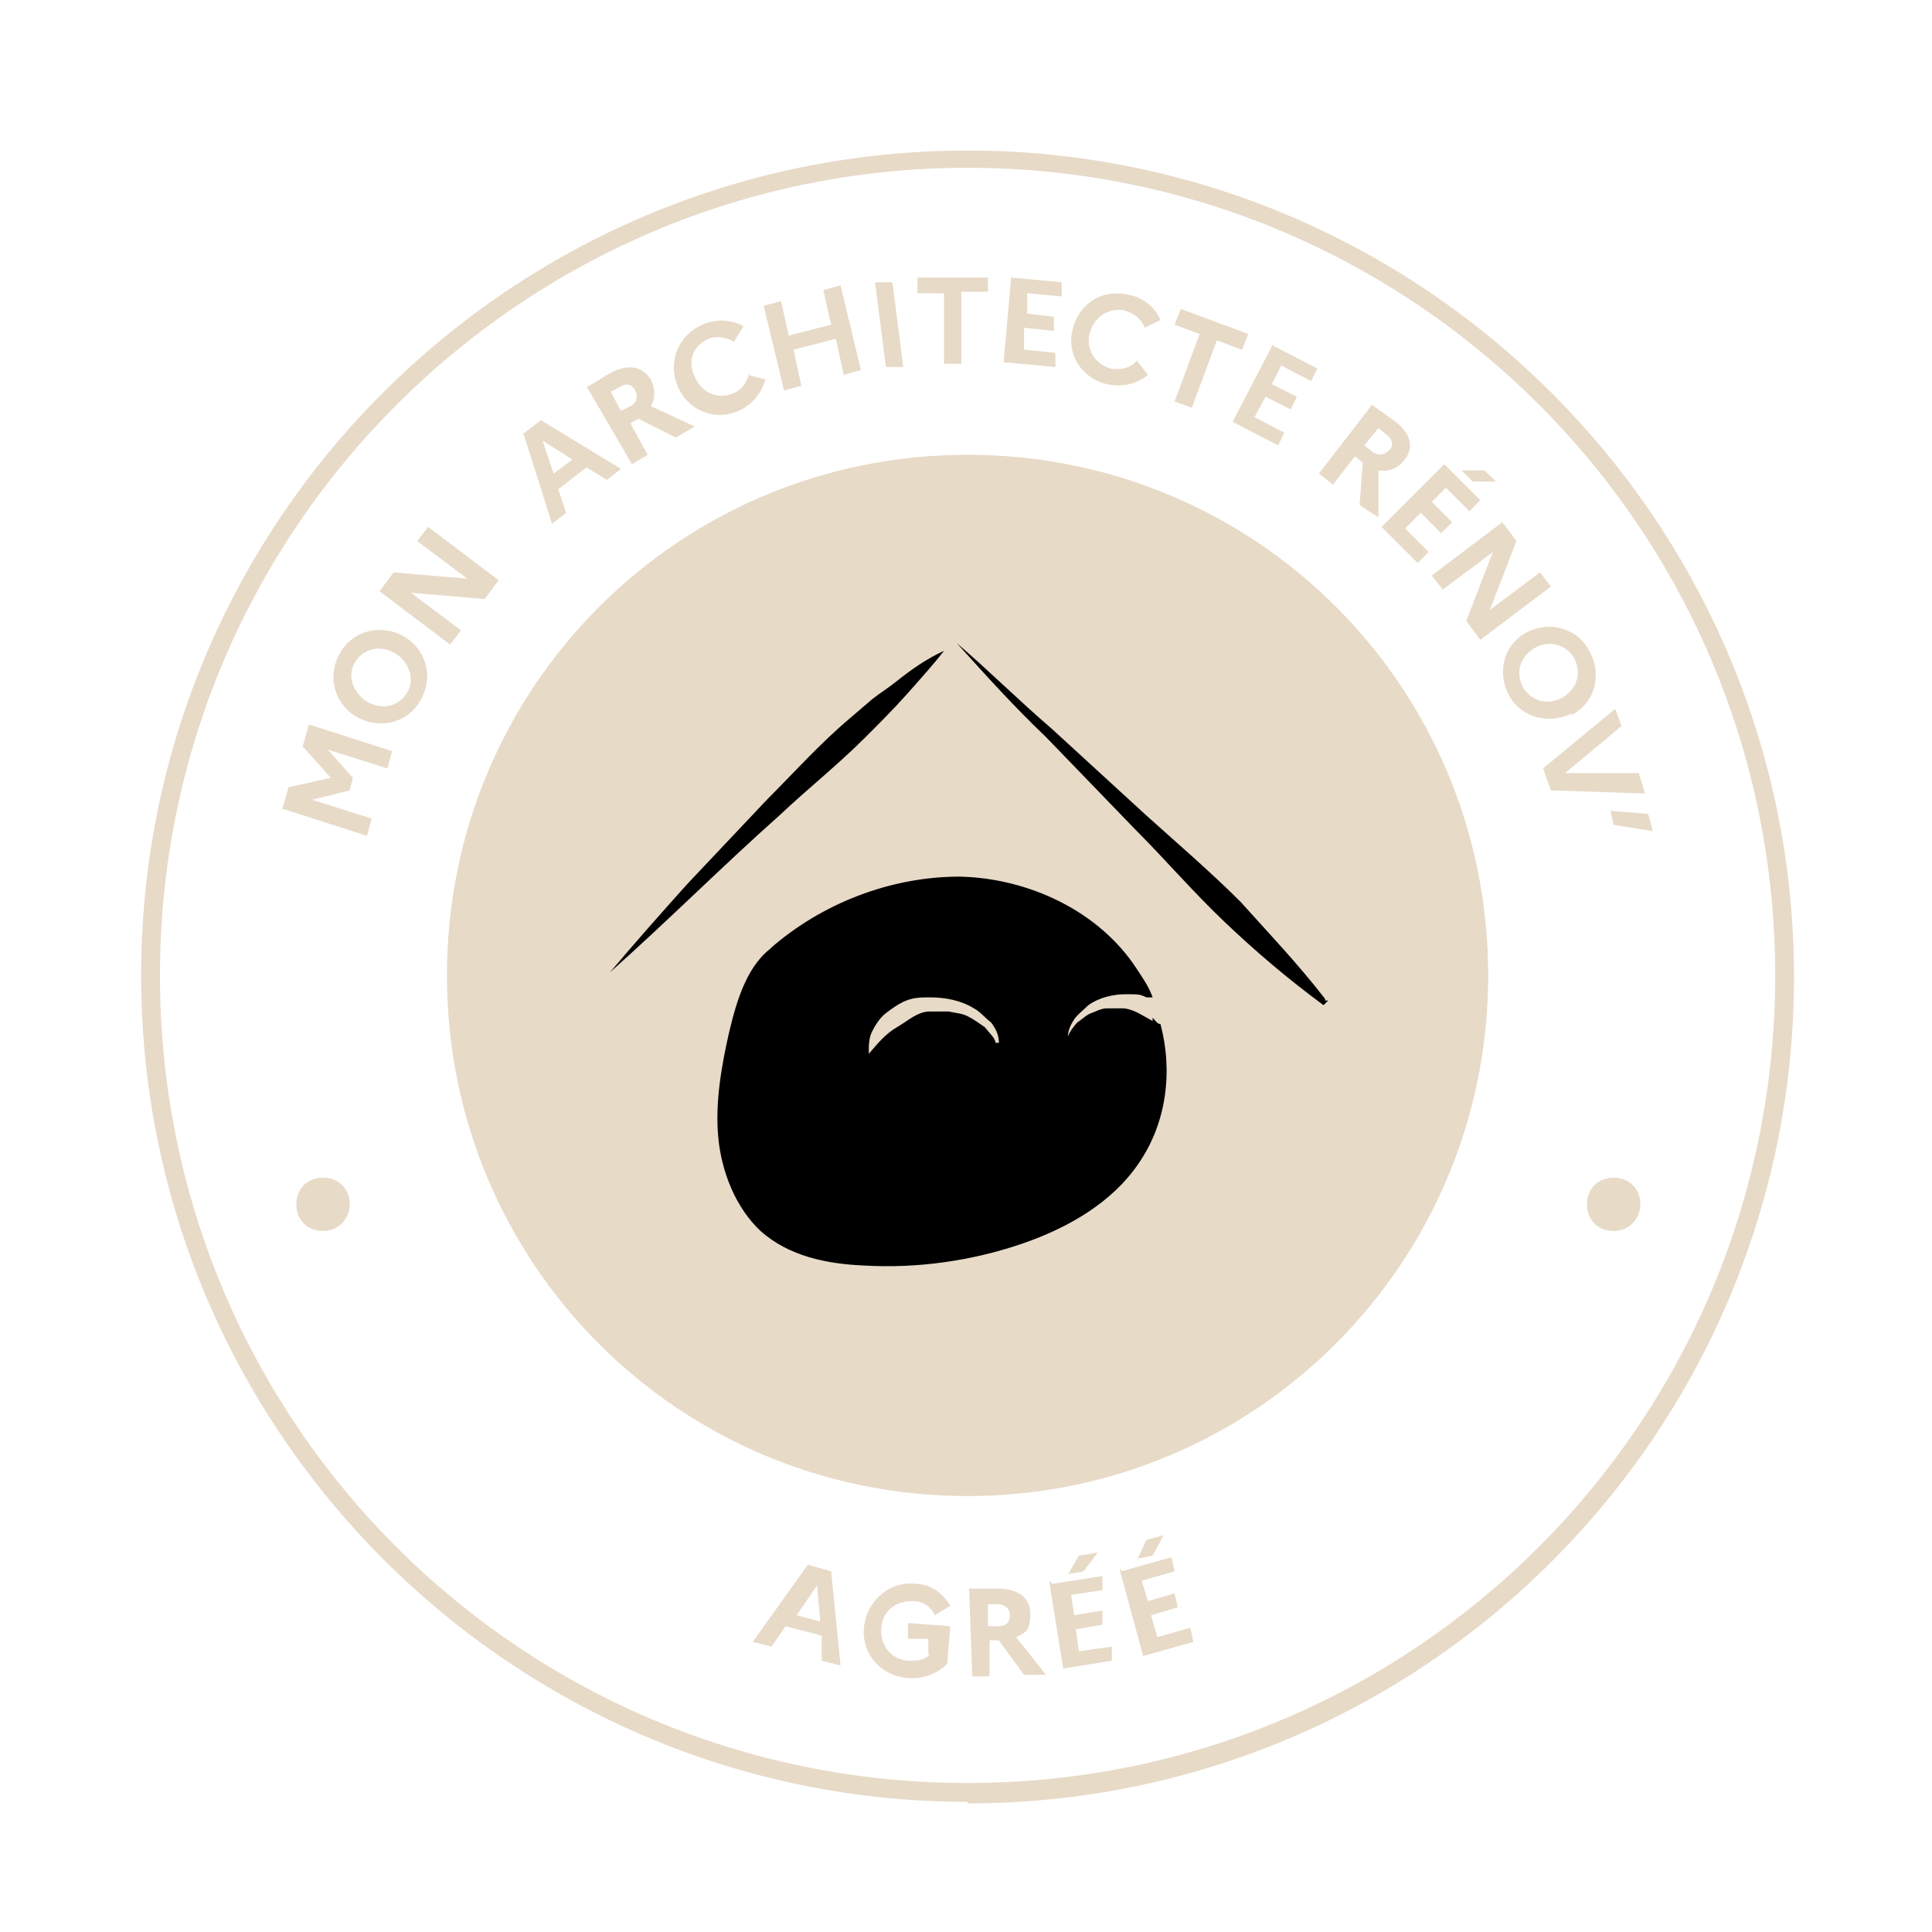 <svg xmlns="http://www.w3.org/2000/svg" version="1.1" viewBox="0 0 123.2 123.2">
  <defs>
    <style>
      .cls-1 {
        fill: #e7dac7;
      }
    </style>
  </defs>
  
  <g>
    <g id="Calque_1">
      <g id="Calque_1-2" data-name="Calque_1">
        <g id="Calque_1-2">
          <g id="Calque_1-2-2" data-name="Calque_1-2">
            <g>
              <g>
                <path class="cls-1" d="M22.3,76.8c0,.9-.7,1.7-1.7,1.7s-1.7-.7-1.7-1.7.7-1.7,1.7-1.7,1.7.7,1.7,1.7"></path>
                <path class="cls-1" d="M104.6,76.8c0,.9-.7,1.7-1.7,1.7s-1.7-.7-1.7-1.7.7-1.7,1.7-1.7,1.7.7,1.7,1.7"></path>
              </g>
              <g>
                <path class="cls-1" d="M94.9,62.2c0,18.3-14.8,33.2-33.2,33.2s-33.2-14.8-33.2-33.2,14.8-33.2,33.2-33.2,33.2,14.8,33.2,33.2"></path>
                <path d="M63.5,66.6c0-.4-.4-.7-.7-1.1-.3-.2-.7-.5-1.1-.7-.4-.2-.8-.2-1.2-.3h-1.2c-.8,0-1.4.6-2.1,1s-1.2,1-1.8,1.7h0c0-.5,0-1,.2-1.4s.5-.9.9-1.2.8-.6,1.3-.8,1-.2,1.5-.2c1,0,2,.2,2.8.7.4.2.7.6,1.1.9.3.4.5.8.5,1.3h-.2ZM73.5,65.1c-.6-.3-1.1-.7-1.8-.8h-1.1c-.4,0-.7.2-1,.3s-.6.4-.9.6c-.2.2-.5.6-.6.9h0c0-.4.2-.8.4-1.1.2-.3.6-.6.9-.9.7-.5,1.6-.7,2.4-.7s.9,0,1.3.2h.4c-.2-.6-.6-1.2-1-1.8-2.4-3.7-6.9-5.8-11.3-5.9-4.4,0-8.8,1.7-12.1,4.6l.3-.2c.2,0,.4-.2.7-.4l-.7.4c-1.7,1.1-2.4,3.4-2.9,5.5-.5,2.2-.9,4.5-.7,6.7s1.1,4.5,2.7,6c1.8,1.6,4.2,2.1,6.6,2.2,3.4.2,6.9-.3,10.1-1.4,2.9-1,5.7-2.6,7.4-5.1,1.8-2.6,2.2-5.9,1.4-8.9-.2,0-.3-.2-.5-.4"></path>
                <path d="M55.2,47c.9-.9,1.7-1.7,2.6-2.7.8-.9,1.7-1.9,2.4-2.8h0c-1.1.5-2.1,1.2-3.1,2-.5.4-1,.7-1.5,1.1l-1.4,1.2c-1.9,1.6-3.6,3.5-5.3,5.2-1.7,1.8-3.4,3.6-5.1,5.4-1.7,1.9-3.3,3.7-4.9,5.6h0c1.8-1.6,3.6-3.3,5.4-5s3.6-3.4,5.4-5c1.8-1.7,3.7-3.2,5.5-5"></path>
                <path d="M84.5,63.7c-1.7-2.2-3.6-4.2-5.4-6.2-1.9-1.9-4-3.7-6-5.5l-6-5.5c-2.1-1.8-4-3.7-6.1-5.5h0c1.9,2.1,3.7,4.1,5.7,6l5.7,5.9c1.9,1.9,3.7,4,5.7,5.9s4,3.6,6.3,5.3l.3-.3h-.2Z"></path>
              </g>
              <path class="cls-1" d="M61.7,10.7c-28.3,0-51.5,23-51.5,51.5s23,51.5,51.5,51.5,51.5-23,51.5-51.5S90.1,10.7,61.7,10.7M61.7,114.9c-29,0-52.7-23.6-52.7-52.7S32.7,9.6,61.7,9.6s52.7,23.6,52.7,52.7-23.6,52.7-52.7,52.7"></path>
            </g>
          </g>
        </g>
        <g>
          <path class="cls-1" d="M18,51.6l.4-1.4,2.7-.6-1.8-2,.4-1.4,5.3,1.7-.3,1.1-3.8-1.2,1.6,1.8-.2.8-2.4.6,3.8,1.2-.3,1.1-5.3-1.7h-.1Z"></path>
          <path class="cls-1" d="M25.6,40.5c1.4.7,2.1,2.4,1.3,4-.8,1.6-2.6,2-4,1.3s-2.1-2.4-1.3-4c.8-1.6,2.6-2,4-1.3ZM25.1,41.6c-1-.5-2-.2-2.5.7s0,2,.9,2.5c1,.5,2,.2,2.5-.7s0-2-.9-2.5Z"></path>
          <path class="cls-1" d="M24.2,37.7l.9-1.2,4.7.4-3.2-2.4.7-.9,4.5,3.4-.9,1.2-4.7-.4,3.2,2.4-.7.9-4.5-3.4Z"></path>
          <path class="cls-1" d="M33.3,27.7l1.2-.9,5.1,3.1-.9.7-1.3-.8-1.8,1.4.5,1.5-.9.7-1.8-5.7h0ZM36.5,29.3l-1.9-1.2.7,2.1,1.2-.9Z"></path>
          <path class="cls-1" d="M37.4,24.7l1.5-.9c1.1-.6,2-.5,2.6.4.3.6.3,1.2,0,1.7l2.8,1.3-1.2.7-2.4-1.2-.5.3,1.1,2-1,.6-2.8-4.8h0ZM38.9,24.9l.7,1.3.6-.3c.4-.2.5-.6.3-1s-.6-.5-1-.2l-.6.3h0Z"></path>
          <path class="cls-1" d="M47.7,23.9l1.1.3c-.2.8-.8,1.6-1.7,2-1.6.7-3.3-.1-3.9-1.6-.6-1.5,0-3.2,1.6-3.9.9-.4,1.9-.3,2.6.1l-.6,1c-.5-.3-1.1-.4-1.6-.2-1,.4-1.4,1.5-.9,2.4.4,1,1.4,1.5,2.4,1.1.6-.2.9-.7,1.1-1.3h0Z"></path>
          <path class="cls-1" d="M48.7,19.5l1.1-.3.5,2.2,2.7-.7-.5-2.2,1.1-.3,1.3,5.4-1.1.3-.5-2.3-2.7.7.5,2.3-1.1.3-1.3-5.4Z"></path>
          <path class="cls-1" d="M55.8,18h1.1c0-.1.7,5.4.7,5.4h-1.1c0,.1-.7-5.4-.7-5.4Z"></path>
          <path class="cls-1" d="M58.4,17.7h4.6v.9h-1.7v4.6h-1.1v-4.5h-1.7v-1h0Z"></path>
          <path class="cls-1" d="M64.5,17.7l3.2.3v.9l-2.2-.2v1.3c0,0,1.7.2,1.7.2v.9l-1.9-.2v1.4c0,0,2,.2,2,.2v.9l-3.3-.3.5-5.6v.2Z"></path>
          <path class="cls-1" d="M72.5,23l.7.9c-.7.6-1.6.8-2.6.6-1.7-.4-2.6-2-2.2-3.5.4-1.6,1.8-2.6,3.6-2.2,1,.2,1.7.9,2,1.6l-1,.5c-.2-.5-.6-.9-1.3-1.1-1-.2-1.9.4-2.2,1.4s.3,2,1.3,2.3c.6.1,1.2,0,1.6-.4h0Z"></path>
          <path class="cls-1" d="M75.3,19.7l4.3,1.6-.4,1-1.6-.6-1.6,4.3-1.1-.4,1.6-4.3-1.6-.6s.4-1,.4-1Z"></path>
          <path class="cls-1" d="M81.1,22l2.9,1.5-.4.8-1.9-1-.6,1.2,1.6.8-.4.8-1.6-.8-.7,1.3,1.9,1-.4.8-2.9-1.5,2.6-5h0Z"></path>
          <path class="cls-1" d="M87.6,25.9l1.4,1c1,.8,1.2,1.7.5,2.5-.4.5-1,.7-1.6.6v3c0,0-1.2-.8-1.2-.8l.2-2.7-.5-.4-1.4,1.8-.9-.7,3.4-4.4h0ZM87.9,27.3l-.9,1.1.5.4c.4.3.8.2,1.1-.1.3-.3.2-.7-.2-1l-.5-.4Z"></path>
          <path class="cls-1" d="M92.1,29.6l2.3,2.3-.7.7-1.5-1.5-.9.9,1.3,1.3-.7.7-1.3-1.3-1,1,1.5,1.5-.7.7-2.3-2.3s4-4,4-4ZM93.2,30h1.4c0-.1.8.7.8.7h-1.5s-.7-.7-.7-.7Z"></path>
          <path class="cls-1" d="M95.8,33.3l.9,1.2-1.7,4.4,3.2-2.4.7.9-4.5,3.4-.9-1.2,1.7-4.4-3.2,2.4-.7-.9,4.5-3.4Z"></path>
          <path class="cls-1" d="M100.2,45.5c-1.4.7-3.2.3-4-1.2-.8-1.6-.2-3.3,1.2-4s3.2-.3,4,1.3.2,3.3-1.2,4h0ZM99.6,44.5c.9-.5,1.3-1.5.8-2.5-.5-.9-1.6-1.2-2.5-.7s-1.3,1.5-.8,2.5c.5.9,1.6,1.2,2.5.7Z"></path>
          <path class="cls-1" d="M103.4,46.3l-3.6,3h4.7c0,0,.4,1.3.4,1.3l-6-.2-.5-1.4,4.6-3.8s.4,1.1.4,1.1Z"></path>
          <path class="cls-1" d="M102.7,51.7l2.4.2.3,1.1-2.5-.4s-.2-.9-.2-.9Z"></path>
        </g>
      </g>
      <g>
        <path class="cls-1" d="M51.6,99.8l1.4.4.6,6-1.2-.3v-1.6c0,0-2.3-.6-2.3-.6l-.9,1.3-1.2-.3,3.5-4.9h.1ZM52.3,103.3l-.2-2.2-1.3,1.9,1.5.4h0Z"></path>
        <path class="cls-1" d="M59.2,105.5v-1c0,0-1.3,0-1.3,0v-1c0,0,2.7.2,2.7.2l-.2,2.4c-.6.6-1.5,1-2.6.9-1.8-.2-2.9-1.7-2.7-3.3.2-1.6,1.6-2.9,3.3-2.7,1,0,1.8.7,2.2,1.4l-1,.6c-.2-.5-.7-.9-1.4-.9-1.1,0-1.9.6-2,1.7s.6,2,1.7,2.1c.6,0,1,0,1.4-.4h-.1Z"></path>
        <path class="cls-1" d="M61.9,101.3h1.7c1.2,0,2.1.5,2.1,1.6s-.3,1.2-.9,1.5l1.9,2.4h-1.4l-1.6-2.2h-.6v2.3h-1.1l-.2-5.6h0ZM63,102.2v1.5h.7c.5,0,.7-.3.7-.7s-.3-.7-.8-.7h-.6Z"></path>
        <path class="cls-1" d="M67.1,101l3.2-.5v.9c0,0-2,.3-2,.3l.2,1.3,1.8-.3v.9c0,0-1.7.3-1.7.3l.2,1.4,2.1-.3v.9c0,0-3.1.5-3.1.5l-.9-5.6h0l.2.2ZM68.1,100.4l.7-1.2,1.2-.2-.9,1.2-1.1.2h.1Z"></path>
        <path class="cls-1" d="M71.5,100.2l3.2-.9.2.9-2.1.6.4,1.3,1.7-.5.2.9-1.7.5.4,1.4,2.1-.6.2.9-3.2.9-1.5-5.5h.1ZM72.5,99.5l.6-1.3,1.1-.3-.7,1.3-1,.2h0Z"></path>
      </g>
    </g>
  </g>
</svg>